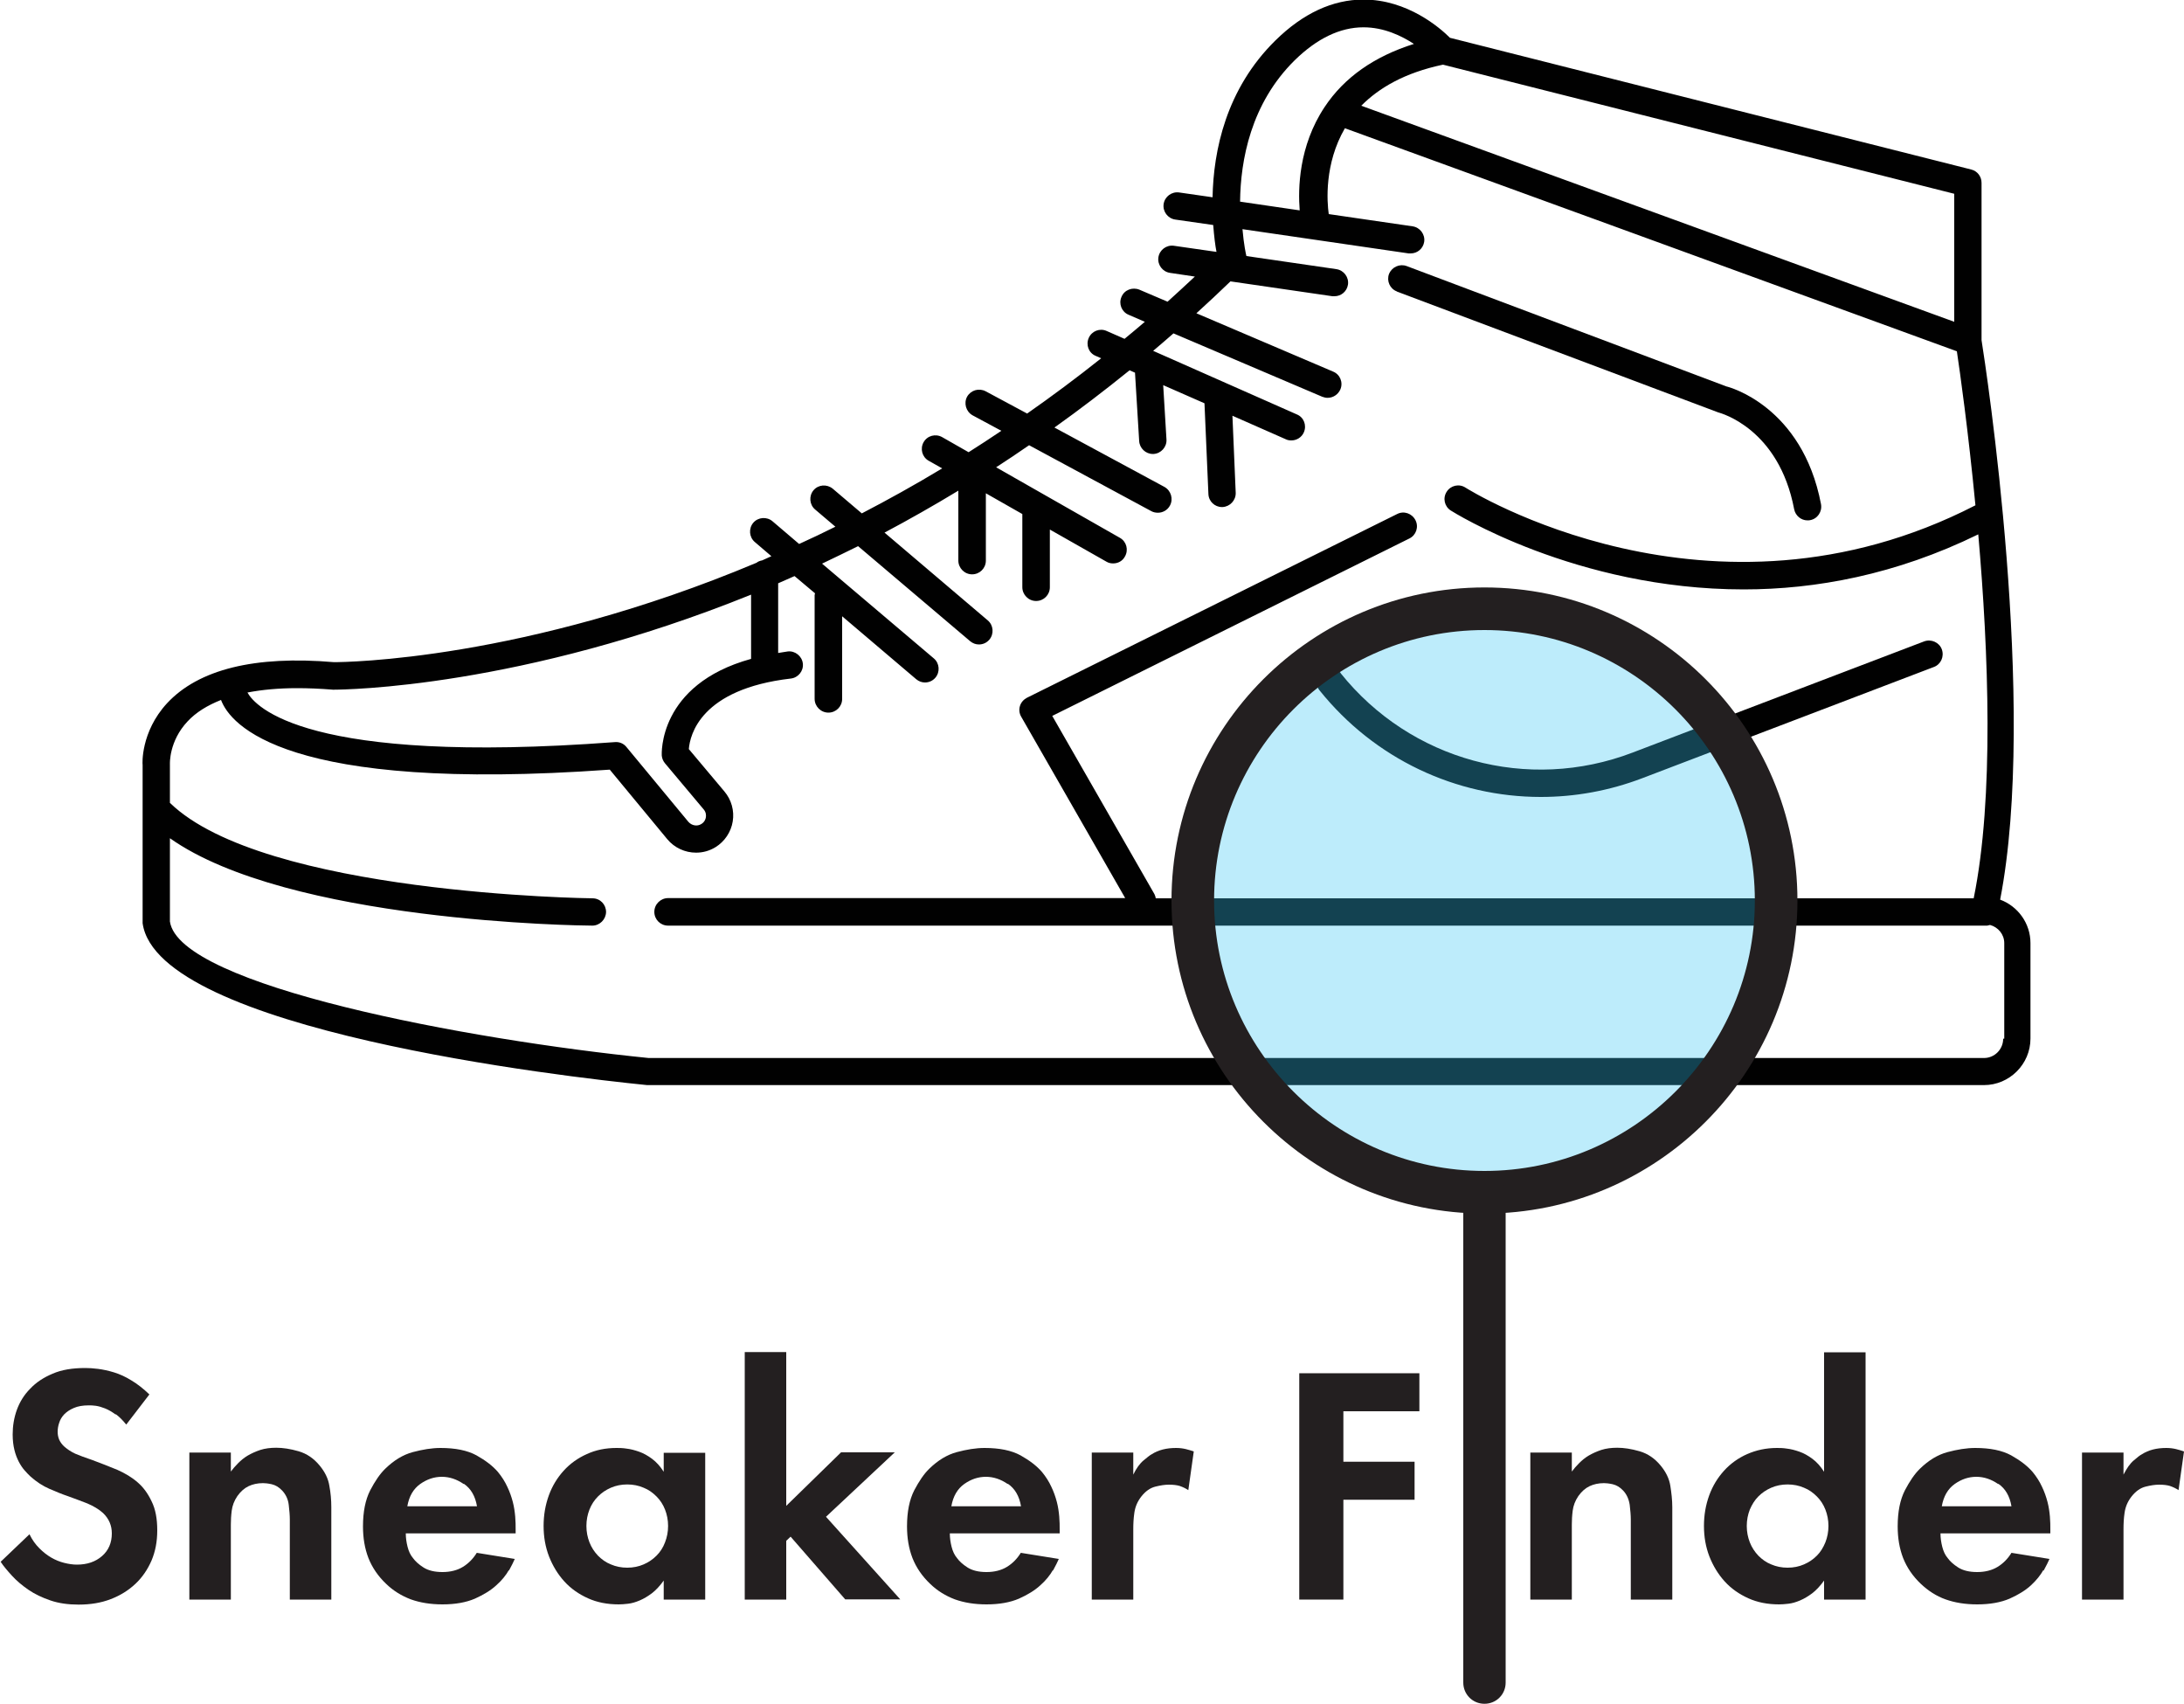 <?xml version="1.0" encoding="UTF-8"?>
<svg id="Layer_1" data-name="Layer 1" xmlns="http://www.w3.org/2000/svg" viewBox="0 0 100 77.99">
  <defs>
    <style>
      .cls-1 {
        fill: #39c6f4;
        opacity: .33;
      }

      .cls-1, .cls-2, .cls-3 {
        stroke-width: 0px;
      }

      .cls-2 {
        fill: #010101;
      }

      .cls-3 {
        fill: #231f20;
      }
    </style>
  </defs>
  <g>
    <path class="cls-2" d="m91.58,41.19c1.73-8.87-.66-24.43-.85-25.62v-7.2c0-.29-.19-.54-.47-.61l-23.87-6.03c-.45-.45-1.94-1.75-3.96-1.75-1.41,0-2.77.63-4.03,1.87-2.27,2.23-2.84,5.06-2.88,7.18l-1.53-.22c-.34-.05-.66.19-.71.53-.05.34.19.66.53.71l1.74.25c.04.51.09.93.15,1.23l-1.95-.28c-.34-.05-.66.19-.71.53-.05.34.19.66.53.71l1.14.17c-.42.39-.84.78-1.25,1.15l-1.29-.55c-.32-.13-.69.01-.82.33-.14.32.01.69.33.82l.74.32c-.31.27-.62.52-.93.78l-.82-.36c-.31-.14-.68,0-.82.32-.14.32,0,.69.32.82l.25.11c-1.13.9-2.26,1.74-3.39,2.53l-1.9-1.02c-.31-.16-.68-.05-.85.25-.16.3-.05.68.25.85l1.32.71c-.5.34-1,.66-1.5.98l-1.21-.69c-.3-.17-.68-.07-.85.23-.17.3-.07.68.23.85l.62.35c-1.24.75-2.47,1.43-3.68,2.06l-1.33-1.13c-.27-.22-.66-.19-.88.07-.22.26-.19.66.07.88l.93.79c-.56.28-1.11.54-1.66.79l-1.22-1.04c-.26-.22-.66-.19-.88.07-.22.26-.19.66.07.88l.76.65c-.14.06-.28.13-.42.19-.1.02-.19.05-.26.11-10.64,4.47-18.83,4.55-19.35,4.55-3.62-.31-6.2.33-7.64,1.88-1.22,1.32-1.13,2.81-1.12,2.82v1.98s0,0,0,.02v5.25c.68,4.89,19.31,7.03,23.1,7.41h61.21c1.17,0,2.13-.96,2.13-2.13v-4.37c0-.91-.58-1.69-1.39-1.99Zm-2.1-26.46c-4.29-1.56-23.23-8.47-27.15-9.89.8-.81,1.98-1.51,3.74-1.88l23.41,5.91v5.86ZM59.28,2.76c1.02-1,2.08-1.51,3.15-1.51.94,0,1.74.39,2.31.76-1.81.57-3.19,1.53-4.09,2.89-1.19,1.79-1.22,3.75-1.14,4.73l-2.73-.4c.02-1.89.49-4.49,2.5-6.47ZM15.26,31.57c.54,0,8.59-.09,19.13-4.35v2.94c-4.28,1.18-4.09,4.39-4.09,4.42.01.13.06.25.14.35l1.78,2.12c.12.14.11.29.1.36-.01.08-.06.22-.21.31-.19.12-.44.07-.59-.1l-2.84-3.43c-.13-.16-.33-.24-.53-.22-14.16,1.06-16.47-1.64-16.82-2.27.67-.13,1.43-.2,2.27-.2.5,0,1.03.02,1.65.07Zm76.46,15.98c0,.48-.39.88-.88.88H29.7c-8.25-.83-21.5-3.3-21.92-6.25v-3.81c5.42,3.83,18.74,4,19.34,4h0c.34,0,.62-.28.63-.62,0-.35-.27-.63-.62-.63-.15,0-15.06-.19-19.35-4.37v-1.78s-.05-1.04.81-1.95c.38-.41.9-.73,1.53-.98.42,1.12,2.92,4.26,17.8,3.19l2.63,3.18c.33.4.82.62,1.32.62.31,0,.61-.08.89-.25.42-.26.71-.69.79-1.18.08-.49-.06-.99-.38-1.37l-1.63-1.94c.05-.64.53-2.75,4.67-3.23.34-.04.59-.35.55-.69-.04-.34-.36-.59-.69-.55-.16.02-.29.05-.44.07v-3.19c.25-.11.5-.22.75-.33l.94.79s-.02.05-.02.08v4.75c0,.34.28.63.63.63s.63-.28.63-.63v-3.78l3.39,2.88c.12.1.26.15.4.15.18,0,.35-.07.48-.22.22-.26.19-.66-.07-.88l-5.12-4.34c.54-.26,1.09-.52,1.65-.8l5.13,4.35c.12.1.26.15.4.15.18,0,.35-.07.48-.22.22-.26.19-.66-.07-.88l-4.73-4.02c1.11-.59,2.24-1.23,3.38-1.92v3.2c0,.34.28.63.63.63s.63-.28.63-.63v-3.08l1.67.95v3.35c0,.34.28.63.63.63s.63-.28.63-.63v-2.64l2.59,1.47c.1.06.2.08.31.08.22,0,.43-.11.54-.32.17-.3.07-.68-.23-.85l-5.67-3.23c.5-.32,1-.66,1.51-1.01l5.6,3.02c.09.05.2.07.3.07.22,0,.44-.12.55-.33.16-.3.05-.68-.25-.85l-5.04-2.72c1.15-.82,2.29-1.69,3.44-2.62l.25.11s0,.01,0,.02l.19,3.11c.02.33.3.59.62.59.01,0,.03,0,.04,0,.34-.02.61-.32.59-.66l-.15-2.49,1.89.83.18,4.15c.01.34.29.6.62.6h.03c.34-.02.61-.31.6-.65l-.15-3.53,2.45,1.08c.08.04.17.05.25.05.24,0,.47-.14.57-.37.14-.32,0-.69-.32-.82l-6.58-2.91c.31-.26.62-.53.93-.8l6.81,2.9c.08.03.16.05.25.05.24,0,.47-.14.58-.38.14-.32-.01-.69-.33-.82l-6.26-2.67c.52-.47,1.04-.96,1.56-1.46l4.67.68s.06,0,.09,0c.31,0,.57-.22.62-.53.05-.34-.19-.66-.53-.71l-4.12-.6c-.02-.07-.12-.53-.18-1.23l7.61,1.11s.06,0,.09,0c.31,0,.57-.22.62-.53.05-.34-.19-.66-.53-.71l-3.84-.56c-.08-.55-.21-2.3.74-3.93,2.46.89,18.84,6.86,28.02,10.21.14.93.52,3.63.85,7.05-12.13,6.24-23.24-.74-23.35-.81-.29-.19-.68-.1-.86.19-.19.29-.1.68.19.86.08.05,5.71,3.61,13.41,3.61,3.29,0,6.96-.67,10.74-2.52.47,5.37.73,12.07-.21,16.66h-37.45c-.01-.06-.03-.13-.06-.19l-4.68-8.16,16.35-8.12c.31-.15.44-.53.28-.84s-.53-.44-.84-.28l-16.95,8.41c-.15.08-.27.21-.32.38-.05.16-.03.34.06.49l4.76,8.3h-20.93c-.34,0-.63.28-.63.63s.28.63.63.63h60.4s.08-.02.13-.03c.37.1.65.43.65.83v4.37h0Z"/>
    <path class="cls-2" d="m63.97,13.35l14.71,5.53c.11.03,2.77.74,3.47,4.43.06.3.32.51.61.51.04,0,.08,0,.12-.01.34-.06.56-.39.5-.73-.86-4.51-4.26-5.38-4.33-5.39l-14.64-5.51c-.32-.12-.68.04-.81.36-.12.32.04.68.36.8Z"/>
    <path class="cls-2" d="m61.39,30.81c-.22-.27-.61-.31-.88-.1-.27.22-.31.61-.1.88,2.53,3.16,6.27,4.89,10.14,4.89,1.56,0,3.13-.28,4.65-.86l13.35-5.09c.32-.12.48-.48.36-.81-.12-.32-.49-.48-.81-.36l-13.35,5.09c-4.79,1.83-10.17.36-13.37-3.64Z"/>
  </g>
  <circle class="cls-1" cx="67.97" cy="41.23" r="13.35"/>
  <path class="cls-3" d="m67.97,55.55c-7.9,0-14.33-6.43-14.33-14.33s6.43-14.33,14.33-14.33,14.33,6.43,14.33,14.33-6.43,14.33-14.33,14.33Zm0-26.71c-6.83,0-12.38,5.56-12.38,12.38s5.56,12.38,12.38,12.38,12.38-5.56,12.38-12.38-5.56-12.38-12.38-12.38Z"/>
  <path class="cls-3" d="m67.97,77.99c-.54,0-.97-.43-.97-.97v-22.34c0-.54.43-.97.97-.97s.97.43.97.97v22.34c0,.54-.43.97-.97.97Z"/>
  <g>
    <path class="cls-3" d="m5.28,64.74c-.16-.12-.32-.21-.47-.27s-.29-.1-.42-.12-.24-.02-.33-.02c-.27,0-.5.04-.68.12-.19.08-.33.18-.44.29-.11.12-.19.25-.23.39-.05.14-.07.28-.07.41,0,.12.02.24.07.36.05.11.13.23.26.34s.28.21.47.3c.19.08.45.18.78.29.4.15.79.3,1.15.45.36.16.68.35.95.59.24.21.45.49.62.85.18.36.26.8.26,1.33s-.09.97-.26,1.38c-.18.41-.42.77-.74,1.07-.32.3-.69.53-1.13.7-.44.17-.93.25-1.47.25-.48,0-.91-.06-1.29-.19-.38-.13-.72-.29-1.01-.49-.29-.2-.54-.41-.75-.64-.21-.23-.39-.44-.52-.64l1.32-1.26c.12.25.27.46.45.64.18.18.36.32.55.43.19.11.39.19.59.24s.4.08.58.08c.47,0,.85-.13,1.15-.39s.45-.61.45-1.04c0-.36-.13-.67-.4-.93-.2-.18-.44-.32-.72-.44-.28-.11-.58-.22-.88-.33-.27-.09-.56-.21-.86-.34s-.59-.32-.86-.56c-.08-.07-.17-.17-.27-.28s-.19-.25-.27-.4c-.08-.16-.15-.33-.2-.54-.05-.2-.08-.44-.08-.71,0-.38.06-.76.19-1.12.13-.36.33-.69.61-.97.27-.29.62-.52,1.03-.69.41-.18.91-.26,1.49-.26.17,0,.36.01.59.04.23.03.47.08.73.16.26.08.53.2.8.37.27.16.55.38.82.64l-1.06,1.38c-.16-.2-.31-.35-.47-.47Z"/>
    <path class="cls-3" d="m10.57,66.49v.87c.09-.12.2-.25.33-.38s.27-.25.44-.35c.17-.1.37-.19.58-.26.22-.07.46-.1.73-.1.3,0,.64.05,1.02.16.38.11.7.33.97.66.24.29.39.6.44.92.06.32.09.65.09.98v4.23h-1.9v-3.67c0-.19-.02-.41-.05-.67s-.14-.48-.3-.65c-.15-.16-.31-.25-.48-.29-.18-.04-.31-.05-.4-.05-.25,0-.47.05-.66.14-.19.09-.36.24-.51.45-.15.22-.23.44-.26.67-.03.23-.04.44-.04.64v3.43h-1.9v-6.73h1.9Z"/>
    <path class="cls-3" d="m23.3,71.87c-.13.23-.32.47-.58.7-.25.23-.58.43-.98.61-.4.17-.89.26-1.48.26-.55,0-1.03-.08-1.45-.23-.42-.16-.8-.39-1.13-.71-.37-.35-.64-.75-.81-1.18-.17-.44-.25-.92-.25-1.45,0-.67.11-1.22.33-1.65.22-.42.45-.76.69-.99.39-.38.81-.64,1.26-.76.45-.12.87-.19,1.27-.19.68,0,1.23.11,1.65.34.41.23.74.48.98.76.18.22.32.44.43.68.11.23.19.46.25.69.06.23.09.45.11.67.02.22.02.42.02.61v.16h-5.03c0,.21.03.41.08.61.05.2.13.38.25.52.1.14.26.29.48.43.22.14.51.21.87.21s.68-.08.94-.24c.26-.16.47-.38.63-.64l1.74.28c-.05.12-.14.3-.27.54Zm-2.07-3.94c-.32-.22-.65-.33-1-.33s-.68.11-.99.33c-.31.22-.51.56-.59,1.02h3.19c-.08-.47-.28-.81-.6-1.03Z"/>
    <path class="cls-3" d="m32.29,66.49v6.73h-1.9v-.87c-.18.25-.36.44-.54.58-.19.14-.37.25-.56.33-.19.08-.36.13-.53.15s-.31.03-.43.03c-.52,0-.99-.09-1.41-.28-.42-.19-.78-.44-1.08-.77-.3-.33-.53-.71-.7-1.14-.17-.44-.25-.9-.25-1.4s.08-.96.24-1.4c.16-.44.39-.81.68-1.13s.65-.58,1.06-.76c.41-.19.86-.28,1.36-.28.12,0,.28,0,.46.03.18.02.37.07.57.14s.4.18.6.33.37.34.53.59v-.87h1.9Zm-4.32,1.61c-.23.1-.42.23-.59.4-.17.17-.3.37-.39.6-.09.23-.14.48-.14.75s.05.52.14.75c.09.23.22.43.39.61.17.17.36.31.59.4.23.1.48.15.75.15s.52-.05.75-.15c.23-.1.42-.23.59-.4.17-.17.3-.37.39-.61.09-.23.14-.48.14-.75s-.05-.52-.14-.75c-.09-.23-.22-.43-.39-.6-.17-.17-.36-.31-.59-.4-.23-.1-.48-.15-.75-.15s-.52.05-.75.15Z"/>
    <path class="cls-3" d="m35.99,68.94l2.52-2.46h2.46l-3.15,2.95,3.4,3.78h-2.52l-2.5-2.87-.2.19v2.69h-1.9v-11.33h1.9v7.05Z"/>
    <path class="cls-3" d="m48.21,71.87c-.13.23-.32.47-.58.7-.25.23-.58.43-.98.61-.4.17-.89.26-1.48.26-.55,0-1.03-.08-1.45-.23-.42-.16-.8-.39-1.13-.71-.37-.35-.64-.75-.81-1.18-.17-.44-.25-.92-.25-1.45,0-.67.11-1.22.33-1.65.22-.42.45-.76.69-.99.39-.38.81-.64,1.26-.76.45-.12.87-.19,1.27-.19.68,0,1.23.11,1.65.34.41.23.74.48.98.76.18.22.32.44.43.68.11.23.19.46.25.69.06.23.09.45.11.67.02.22.02.42.02.61v.16h-5.03c0,.21.03.41.08.61.05.2.13.38.25.52.1.14.26.29.48.43.22.14.51.21.87.21s.68-.08.94-.24c.26-.16.47-.38.63-.64l1.74.28c-.05.12-.14.3-.27.54Zm-2.07-3.94c-.32-.22-.65-.33-1-.33s-.68.11-.99.33c-.31.22-.51.56-.59,1.02h3.19c-.08-.47-.28-.81-.6-1.03Z"/>
    <path class="cls-3" d="m51.89,66.49v1.01c.14-.29.3-.51.47-.65s.29-.24.37-.28c.31-.2.68-.29,1.12-.29.17,0,.31.02.44.05.13.03.25.07.37.11l-.25,1.77c-.12-.08-.25-.14-.39-.19-.13-.04-.3-.06-.5-.06-.18,0-.38.03-.62.09s-.45.21-.64.45c-.18.23-.28.47-.32.74s-.05.52-.05.75v3.23h-1.9v-6.73h1.9Z"/>
    <path class="cls-3" d="m61.51,64.59v2.32h3.26v1.74h-3.26v4.57h-2.02v-10.36h5.5v1.74h-3.48Z"/>
    <path class="cls-3" d="m71.97,66.49v.87c.09-.12.2-.25.33-.38s.27-.25.44-.35c.17-.1.37-.19.58-.26.22-.07.46-.1.73-.1.3,0,.64.05,1.02.16.38.11.7.33.97.66.24.29.39.6.44.92s.09.65.09.98v4.23h-1.9v-3.67c0-.19-.02-.41-.05-.67-.04-.26-.14-.48-.3-.65-.15-.16-.31-.25-.48-.29-.18-.04-.31-.05-.4-.05-.25,0-.47.05-.66.14s-.36.24-.51.45c-.15.22-.23.44-.26.67-.03.23-.04.44-.04.64v3.43h-1.9v-6.73h1.9Z"/>
    <path class="cls-3" d="m85.42,61.89v11.33h-1.9v-.87c-.18.25-.36.44-.54.58-.19.14-.37.25-.56.33-.19.08-.36.13-.53.15-.17.02-.31.03-.43.03-.52,0-.99-.09-1.41-.28-.42-.19-.78-.44-1.08-.77s-.53-.71-.7-1.14c-.17-.44-.25-.9-.25-1.4s.08-.96.24-1.4c.16-.44.39-.81.68-1.13.29-.32.65-.58,1.06-.76s.86-.28,1.36-.28c.12,0,.28,0,.46.03.18.02.37.07.57.14s.4.18.6.33.37.34.53.59v-5.47h1.9Zm-4.32,6.21c-.23.1-.42.23-.59.4-.17.17-.29.37-.39.6-.09.23-.14.48-.14.75s.05.52.14.75c.09.23.22.43.39.61.17.17.36.31.59.4.23.1.48.15.75.15s.52-.05.75-.15c.23-.1.42-.23.59-.4.17-.17.29-.37.39-.61.09-.23.14-.48.14-.75s-.05-.52-.14-.75c-.09-.23-.22-.43-.39-.6-.17-.17-.36-.31-.59-.4-.23-.1-.48-.15-.75-.15s-.52.05-.75.15Z"/>
    <path class="cls-3" d="m93.56,71.87c-.13.23-.32.47-.57.7-.25.23-.58.43-.98.61-.4.17-.89.26-1.48.26-.55,0-1.03-.08-1.45-.23s-.79-.39-1.13-.71c-.37-.35-.64-.75-.81-1.18-.17-.44-.25-.92-.25-1.45,0-.67.11-1.22.33-1.65.22-.42.45-.76.69-.99.39-.38.81-.64,1.26-.76s.87-.19,1.27-.19c.68,0,1.23.11,1.65.34.41.23.74.48.98.76.18.22.32.44.43.68.11.23.19.46.25.69.06.23.09.45.11.67s.02.42.02.61v.16h-5.03c0,.21.03.41.08.61s.13.38.25.52c.1.14.26.29.48.43s.51.21.87.21.68-.08.94-.24c.26-.16.47-.38.63-.64l1.74.28c-.05.12-.14.3-.27.54Zm-2.07-3.94c-.32-.22-.65-.33-1-.33s-.68.11-.99.33c-.31.22-.51.56-.59,1.02h3.19c-.08-.47-.28-.81-.6-1.03Z"/>
    <path class="cls-3" d="m97.23,66.49v1.01c.15-.29.3-.51.47-.65.17-.15.29-.24.37-.28.31-.2.68-.29,1.12-.29.17,0,.31.02.44.05.13.03.25.07.37.11l-.25,1.77c-.12-.08-.25-.14-.39-.19-.13-.04-.3-.06-.5-.06-.18,0-.38.03-.62.09-.24.06-.45.21-.64.45-.18.23-.28.47-.32.74-.04.26-.05.52-.05.75v3.23h-1.9v-6.73h1.9Z"/>
  </g>
</svg>